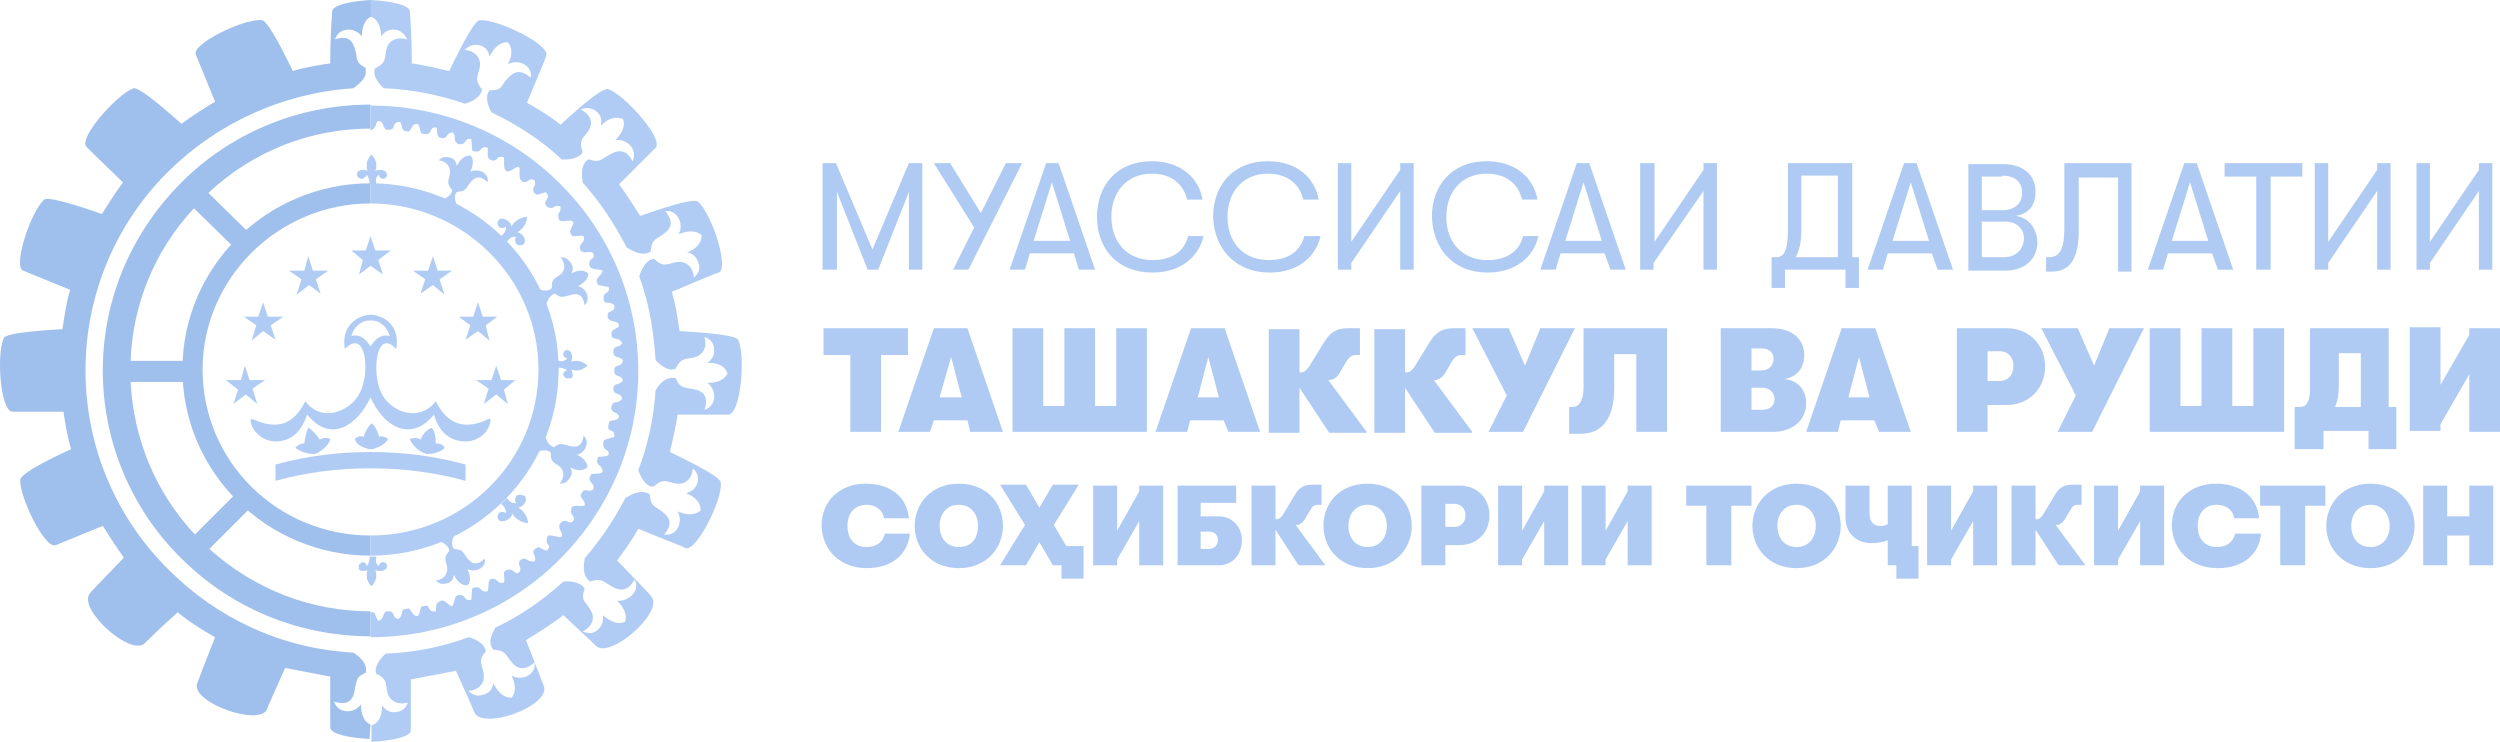 <?xml version="1.0" encoding="UTF-8"?> <svg xmlns="http://www.w3.org/2000/svg" width="1685" height="500" viewBox="0 0 1685 500" fill="none"> <path fill-rule="evenodd" clip-rule="evenodd" d="M249.743 488.357C245.215 486.417 243.275 481.242 243.275 474.774C238.747 481.242 227.752 481.242 225.164 472.833C236.807 476.714 238.747 468.952 239.394 463.131C240.688 457.309 240.688 456.016 246.509 453.428C248.449 445.666 238.101 439.845 238.101 439.845C189.59 437.257 146.254 416.559 113.914 384.217C78.987 349.935 57.642 302.07 57.642 249.677C57.642 197.283 78.987 149.418 113.914 115.136C146.254 83.441 189.59 62.743 238.101 59.508C238.747 58.862 245.215 54.981 246.509 49.806C246.509 48.512 246.509 47.219 246.509 45.925C241.335 42.691 240.688 42.044 240.041 36.222C238.747 30.401 236.807 22.639 225.811 26.52C228.398 18.111 239.394 18.111 243.922 24.58C243.922 18.111 245.862 12.937 250.39 10.996V11.643V0C237.454 0.647 223.871 3.234 223.871 7.762C223.871 9.056 222.577 21.992 222.577 42.691C214.169 43.984 205.76 45.278 197.352 47.865C187.003 26.52 179.888 14.23 176.654 13.583C164.365 12.29 128.791 29.754 132.025 36.869C132.672 38.163 137.199 49.806 144.961 68.564C137.199 73.092 129.438 78.266 122.323 83.441C104.859 67.917 93.216 58.862 89.983 59.508C78.987 63.389 52.468 93.144 58.289 98.965C58.936 99.612 67.991 108.668 82.868 122.898C77.693 130.013 73.166 137.128 68.638 144.243C46.647 136.481 31.77 132.6 29.83 134.541C20.774 142.303 8.485 179.819 15.6 182.406C16.894 183.053 28.536 187.581 47.293 195.343C44.706 203.752 43.413 212.807 42.119 221.863C18.834 223.157 3.958 225.097 2.664 227.684C-2.51 238.034 0.077 277.49 8.485 277.49C9.779 277.49 22.715 277.49 42.766 277.49C44.059 285.899 45.353 294.308 47.94 302.717C26.596 312.419 13.66 320.181 13.66 323.415C13.013 335.058 30.477 370.634 37.591 367.4C38.885 366.753 50.528 362.225 69.285 354.463C73.812 361.578 78.34 368.693 83.514 375.809C69.932 390.039 61.523 398.448 60.23 400.388C53.115 411.384 88.689 443.079 97.744 433.376C99.038 432.083 106.799 424.321 119.735 412.678C127.497 419.146 135.906 424.321 144.961 429.496C137.846 447.607 133.318 459.25 132.672 461.19C130.084 474.127 175.361 489.651 179.888 478.008C180.535 476.067 185.063 466.365 192.177 450.194L222.577 456.016C222.577 476.067 222.577 489.004 222.577 490.298C222.577 494.825 236.16 497.413 249.096 498.06L249.743 488.357Z" fill="#9FBFEC"></path> <path fill-rule="evenodd" clip-rule="evenodd" d="M249.743 70.506C199.94 70.506 154.663 90.558 122.323 122.899C89.983 155.241 69.285 199.872 69.285 249.678C69.285 298.837 89.336 344.115 122.323 376.457C154.663 408.798 199.94 428.85 249.743 428.85V412.032C210.288 412.032 172.127 397.802 141.08 369.988L174.714 336.353C172.127 334.413 170.187 332.472 168.246 329.885C166.953 328.591 166.306 327.298 165.012 326.651L131.378 360.286C104.213 331.179 89.983 294.956 88.043 257.44H132.672C132.672 254.853 132.672 252.912 132.672 250.325C132.672 247.737 132.672 245.797 132.672 243.21H88.043C89.336 206.34 103.566 169.471 130.732 140.364L163.718 172.705C165.012 171.411 166.306 170.118 166.953 168.824C168.893 166.884 171.48 164.943 173.421 162.356L140.434 130.014C170.833 101.554 209.642 86.677 249.743 86.677V70.506Z" fill="#9FBFEC"></path> <path fill-rule="evenodd" clip-rule="evenodd" d="M249.742 123.545V137.128C187.649 137.128 136.552 187.581 136.552 249.03C136.552 311.126 187.002 360.932 249.742 360.932V374.515C179.887 374.515 122.969 318.241 122.969 249.03C122.969 179.819 179.887 123.545 249.742 123.545Z" fill="#9FBFEC"></path> <path fill-rule="evenodd" clip-rule="evenodd" d="M249.744 123.545V137.128C311.837 137.128 362.935 187.581 362.935 249.03C362.935 311.126 312.484 360.932 249.744 360.932V374.515C319.599 374.515 376.518 318.241 376.518 249.03C376.518 179.819 319.599 123.545 249.744 123.545Z" fill="#B0CCF4"></path> <path fill-rule="evenodd" clip-rule="evenodd" d="M497.468 228.978C496.174 226.391 481.298 224.45 458.013 223.157C456.719 214.101 455.426 205.692 452.839 196.636C471.596 188.875 483.238 183.7 484.532 183.7C491.647 180.466 479.358 142.95 470.302 135.834C467.715 133.894 453.485 137.775 431.494 145.537C426.966 138.422 422.439 131.307 417.264 124.191C431.494 109.961 440.549 100.906 441.843 99.612C447.664 93.79 421.145 64.036 410.15 60.155C406.915 58.862 395.273 67.917 377.809 84.088C370.694 78.266 362.933 73.739 355.171 69.211C362.933 50.453 368.107 38.81 368.107 37.516C371.341 30.401 335.767 12.937 323.478 13.583C320.244 13.583 313.129 26.52 302.78 47.865C294.372 45.925 285.963 43.984 277.555 42.691C277.555 21.992 276.261 9.056 276.261 7.762C276.261 3.234 262.678 0.647 249.742 0V10.996C254.27 12.937 256.857 17.464 256.857 24.58C258.797 21.992 261.385 19.405 266.559 20.052C270.44 20.699 273.027 23.286 274.321 26.52C267.853 24.58 262.031 27.167 260.738 32.342C258.797 38.163 261.385 42.044 252.976 45.925C250.389 50.453 255.563 56.921 258.797 59.508C277.555 60.155 296.312 64.036 313.129 69.858C317.01 69.211 324.771 65.33 324.771 60.155C318.95 53.04 322.831 50.453 323.478 44.631C324.125 38.81 320.244 34.282 313.129 33.635C315.716 31.048 318.95 29.754 322.831 30.401C328.005 31.695 329.299 34.929 329.946 38.163C333.18 31.695 337.061 28.46 342.235 28.46C345.469 32.342 345.469 37.516 342.235 43.338C349.35 39.457 359.052 43.984 357.758 52.393C348.703 44.631 344.176 50.453 340.295 54.981C337.061 60.155 336.414 60.802 329.946 60.802C326.065 65.977 329.946 73.092 331.239 75.679C348.703 84.088 364.873 94.437 378.456 107.374C382.984 108.021 391.392 106.727 392.686 102.199C389.452 93.79 393.979 92.497 397.213 87.322C399.801 82.147 397.86 76.973 391.392 73.739C394.626 72.445 397.86 72.445 401.094 74.385C405.622 77.62 405.622 80.854 404.975 84.735C410.149 79.56 414.677 78.266 419.852 80.207C421.792 84.735 419.205 89.909 414.677 94.437C422.439 93.144 430.2 100.906 426.32 108.668C421.145 98.318 414.03 102.199 408.856 105.433C403.681 108.668 403.035 109.314 396.567 107.374C389.452 111.902 393.333 123.545 392.686 122.898L392.039 122.251C404.328 135.834 414.03 150.712 422.439 166.882C423.086 166.882 432.141 173.997 438.609 169.47C439.256 163.001 439.902 162.354 445.077 159.12C450.251 155.886 456.073 151.358 448.311 142.303C456.719 141.009 461.247 151.358 457.366 157.827C463.834 155.239 469.009 155.239 472.889 158.473C472.889 163.648 469.655 167.529 463.187 170.116C466.421 170.763 469.655 172.704 470.949 177.878C472.243 181.759 470.302 184.994 467.715 186.934C467.068 179.819 462.541 175.938 456.719 176.585C450.251 177.232 447.664 181.113 441.196 174.644C436.022 173.997 432.141 181.759 430.847 186.287C437.315 203.752 440.549 222.51 441.843 242.561C444.43 245.796 450.898 250.97 455.426 248.383C459.307 239.974 463.187 242.561 469.009 240.621C474.183 238.68 476.77 233.506 474.83 227.038C478.064 228.331 480.651 230.272 481.298 234.799C481.945 239.974 479.358 242.561 476.77 244.502C483.885 244.502 488.413 246.442 490.353 251.617C488.413 256.145 483.238 258.085 476.77 258.085C483.238 262.613 483.238 273.609 474.83 276.197C478.711 264.554 470.949 262.613 465.128 261.966C459.307 260.673 458.013 260.673 455.426 254.851C447.017 252.911 441.843 263.26 441.843 263.26C440.549 282.018 436.668 300.129 430.2 316.947C431.494 320.828 435.375 328.59 440.549 327.943C447.664 321.475 450.251 325.356 456.073 326.003C461.894 326.649 466.421 322.768 467.068 315.653C469.655 318.241 470.949 320.828 470.302 324.709C469.009 329.884 465.775 331.177 462.541 332.471C469.009 335.058 472.243 338.939 472.243 344.114C468.362 347.348 463.187 347.348 456.719 344.761C460.6 351.229 456.719 361.578 447.664 360.285C455.426 351.229 448.958 346.701 444.43 343.467C439.256 340.233 438.609 339.586 437.962 333.118C430.847 328.59 421.792 335.705 421.792 335.705L422.439 333.765C414.677 349.288 404.975 363.519 393.979 376.455C394.626 376.455 390.745 387.451 397.86 391.979C404.328 390.039 404.975 390.686 410.15 393.92C415.324 397.154 421.792 401.035 427.613 390.686C432.141 397.801 423.732 405.563 415.971 404.916C420.498 409.444 423.086 414.618 421.145 419.146C416.618 421.087 411.443 419.146 406.269 414.618C406.916 417.853 406.269 421.734 402.388 424.968C399.154 427.555 395.92 426.908 392.686 425.614C399.154 422.38 401.094 416.559 398.507 412.031C395.92 406.21 390.745 405.563 393.979 397.154C392.686 392.626 384.277 391.332 379.75 391.979C366.167 404.269 350.644 415.265 333.827 423.027C332.533 425.615 328.005 432.73 332.533 437.904C339.001 438.551 339.648 439.198 342.882 443.726C346.116 448.254 351.29 454.722 360.346 446.313C361.639 454.722 351.937 459.25 344.822 455.369C347.41 461.19 348.056 466.365 344.822 470.246C339.648 470.246 335.767 467.012 332.533 460.543C331.886 463.777 330.593 467.012 325.418 468.305C321.537 469.599 318.303 468.305 315.716 465.718C322.831 465.071 326.712 460.543 326.065 454.722C325.418 448.254 321.537 445.666 327.359 439.198C327.359 434.023 319.597 430.142 315.716 429.496C298.252 435.964 279.495 439.845 260.091 440.492C256.857 443.079 251.683 449.547 253.623 454.075C262.031 457.956 259.444 461.837 261.385 467.658C263.325 472.833 268.499 475.42 274.968 473.48C273.674 476.714 271.734 479.301 267.206 479.948C262.031 480.595 259.444 478.008 257.504 475.42C257.504 482.536 255.563 487.063 250.389 489.004V500C263.325 499.353 276.908 496.766 276.908 492.238C276.908 490.944 276.908 478.008 276.908 457.956L307.308 452.135C314.423 467.659 318.95 478.008 319.597 479.948C324.771 492.238 369.401 476.714 366.814 463.131C366.167 461.19 361.639 449.547 354.524 431.436C362.933 426.261 371.341 421.087 379.75 414.618C392.686 426.908 400.447 434.023 401.741 435.317C410.796 444.373 447.017 413.325 439.256 402.329C437.962 400.388 429.554 391.979 415.971 377.749C421.145 370.634 426.32 363.519 430.2 356.404C448.958 364.166 461.247 368.693 461.894 369.34C469.009 372.574 487.119 336.999 485.826 325.356C485.826 322.122 472.889 315.006 451.545 304.657C453.485 296.248 455.426 287.84 456.719 279.431C477.417 279.431 489.706 279.431 491 279.431C499.408 278.784 502.642 239.327 497.468 228.978Z" fill="#B0CCF4"></path> <path fill-rule="evenodd" clip-rule="evenodd" d="M251.036 87.323C252.329 86.676 252.976 85.383 253.623 83.442C254.27 81.502 253.623 82.795 254.917 81.502C259.444 82.148 256.857 84.089 260.091 87.323C268.499 88.617 262.678 82.148 269.793 82.148C271.734 86.029 269.793 88.617 275.614 88.617C278.202 86.029 277.555 83.442 281.436 83.442C283.376 85.383 282.729 87.323 284.023 89.91C293.078 92.498 287.904 84.736 294.372 86.029C295.018 90.557 293.725 93.145 299.546 93.145C302.133 91.204 301.486 89.264 305.367 89.264C307.955 93.145 304.72 93.791 308.601 97.026C315.069 98.319 312.482 92.498 317.657 93.791L318.303 101.553C325.418 104.141 322.831 97.672 328.652 99.613C329.299 102.847 327.359 106.728 331.239 108.022C335.767 109.315 334.473 104.141 339.648 106.081C340.295 108.669 337.707 119.665 346.116 113.843C353.878 108.669 347.41 119.665 351.937 122.252C355.818 124.192 356.465 119.018 360.346 121.605C361.639 125.486 358.405 126.133 359.699 129.367C361.639 132.601 363.58 130.661 366.167 130.014C369.401 129.367 367.46 129.367 368.754 130.661C371.341 133.895 364.226 136.482 369.401 139.716C373.282 141.657 372.635 137.776 377.809 139.07C378.456 144.244 374.575 142.304 377.163 148.772C379.75 149.419 381.043 148.772 383.631 148.772H384.924C389.452 150.066 382.337 154.593 384.924 157.828C386.218 159.768 385.571 159.121 388.805 159.121C390.745 159.121 390.745 158.474 393.333 159.121C394.626 164.296 391.392 162.355 390.745 166.883C391.392 172.705 397.86 168.177 399.801 170.764C401.741 175.292 396.567 173.352 397.213 178.526C397.86 184.348 411.443 178.526 403.681 186.288C401.741 188.876 401.741 188.875 403.035 192.11L410.15 193.403C412.09 198.578 404.328 195.991 407.562 203.753C410.15 204.399 412.09 203.753 414.03 205.693C414.677 211.515 409.503 208.28 409.503 212.808C409.503 217.336 415.324 216.042 416.618 217.983C419.205 221.864 412.09 220.57 412.09 225.098C412.09 230.273 417.911 226.392 419.205 231.566C417.264 234.8 413.384 232.213 413.384 237.388C413.384 241.269 417.264 239.975 419.852 242.562C419.205 248.384 414.03 244.503 414.03 249.678C414.03 254.852 418.558 252.265 419.852 256.146C418.558 260.027 413.384 257.44 413.384 261.967C413.384 267.142 419.205 263.908 419.205 269.082C416.618 272.317 412.737 269.729 412.09 274.257C411.443 278.785 415.971 276.844 417.264 280.725C415.971 283.96 414.03 282.666 410.796 283.96C407.562 293.662 414.677 287.194 414.03 294.309C412.09 295.603 410.15 294.956 406.915 296.896C404.975 304.658 411.443 302.071 410.15 306.599C408.856 307.892 404.328 307.892 403.035 307.892C401.094 314.361 404.328 312.42 405.622 315.654C408.209 320.182 401.741 318.888 398.507 319.535C394.626 326.004 401.741 324.71 399.801 329.885C397.213 331.825 396.567 329.885 393.333 330.531C388.158 336.353 395.273 335.706 393.979 340.881C390.745 341.527 388.805 340.234 385.571 341.528C382.984 347.996 388.805 347.349 386.218 351.23C383.631 353.817 381.69 349.289 378.456 351.877C377.163 353.17 376.516 353.817 377.163 356.405C377.163 357.051 378.456 358.345 378.456 358.992C380.397 364.813 373.929 360.286 369.401 360.932C366.167 367.401 371.988 366.754 369.401 369.988C368.754 370.635 369.401 371.929 365.52 369.988C363.58 369.341 363.58 368.048 361.639 369.341C356.465 372.575 362.286 373.869 360.346 378.397H359.699H359.052H358.405C355.818 378.397 353.878 375.163 351.29 377.103C347.41 379.691 352.584 382.925 349.997 385.512C346.763 388.746 346.763 382.278 341.588 384.218C337.708 385.512 340.942 389.393 339.648 392.627C335.12 393.921 335.767 390.04 331.886 390.04C328.005 390.687 329.946 395.214 328.652 398.449C322.831 399.742 325.418 393.921 318.303 396.508L317.657 404.27C312.482 405.564 314.423 401.036 309.895 401.036C306.661 401.036 306.661 403.623 306.014 405.564C306.014 406.211 306.661 404.27 305.367 407.504C304.074 411.385 300.84 403.623 296.959 404.917C293.078 406.857 294.372 408.151 293.725 412.032C289.197 412.679 289.844 410.092 287.904 408.151L284.023 408.798C282.729 411.385 283.376 413.326 281.436 415.266C278.202 415.266 278.202 412.679 275.614 410.092L271.734 410.738C270.44 413.326 271.087 415.266 268.499 417.207C263.972 416.56 266.559 412.032 262.031 412.032H260.738C257.504 412.679 259.444 417.207 254.917 418.5L254.27 417.854C254.27 417.854 254.27 417.854 254.27 417.207C252.976 415.266 252.976 413.326 251.683 412.679C251.036 412.679 250.389 412.679 249.742 412.679V429.496C299.546 429.496 344.822 409.445 377.163 377.103C409.503 344.762 430.2 300.13 430.2 250.324C430.2 201.165 410.15 155.887 377.163 123.546C344.822 91.204 299.546 71.152 249.742 71.152V87.97C250.389 87.323 250.389 87.323 251.036 87.323Z" fill="#B0CCF4"></path> <path fill-rule="evenodd" clip-rule="evenodd" d="M247.803 115.135C247.156 113.841 247.156 112.547 247.156 111.254C247.156 108.666 248.45 106.079 250.39 104.139C252.331 106.079 253.624 108.666 253.624 111.254C253.624 112.547 253.624 113.841 252.977 115.135C255.565 113.841 260.093 114.488 260.739 117.075C261.386 118.369 260.093 120.309 258.799 120.309C257.505 120.956 255.565 119.663 255.565 118.369V117.722C253.624 119.016 252.977 120.956 253.624 123.544V124.19H249.096C249.096 124.19 249.096 124.837 249.096 123.544C249.096 122.25 248.45 119.016 247.156 117.722V118.369C245.215 120.309 243.922 120.956 242.628 120.309C241.334 119.663 240.041 118.369 240.688 117.075C240.688 114.488 245.216 113.841 247.803 115.135Z" fill="#B0CCF4"></path> <path fill-rule="evenodd" clip-rule="evenodd" d="M247.803 384.217C247.156 385.511 247.156 386.805 247.156 388.098C247.156 390.686 248.45 393.273 250.39 395.213C252.331 393.273 253.625 390.686 253.625 388.098C253.625 386.805 253.625 385.511 252.978 384.217C255.565 385.511 260.093 384.864 260.74 382.277C261.386 380.983 260.093 379.043 258.799 379.043C257.505 378.396 255.565 379.69 255.565 380.983V381.63C253.624 380.336 252.978 378.396 253.625 375.809V375.162H249.097C249.097 375.162 249.097 374.515 249.097 375.809C249.097 377.102 248.45 380.336 247.156 381.63V380.983C246.509 379.69 245.216 378.396 243.922 379.043C242.628 379.69 241.335 380.983 241.982 382.277C240.688 384.864 245.216 385.511 247.803 384.217Z" fill="#B0CCF4"></path> <path fill-rule="evenodd" clip-rule="evenodd" d="M384.926 249.029C386.22 249.675 387.514 249.675 388.807 249.675C391.395 249.675 393.982 248.382 395.922 246.441C393.982 244.501 391.395 243.207 388.807 243.207C387.514 243.207 386.22 243.207 384.926 243.854C386.22 241.267 385.573 236.739 382.986 236.092C381.692 235.445 379.752 236.739 379.752 238.032C379.105 239.326 380.398 241.267 381.692 241.267C382.339 241.267 382.339 241.267 382.339 241.267C381.045 243.207 379.105 243.854 376.518 243.207H375.871V247.735C375.871 247.735 375.224 247.735 376.518 247.735C377.811 247.735 381.045 248.382 382.339 249.675H381.692C380.398 250.322 379.105 251.616 379.752 252.91C380.399 254.203 381.692 255.497 382.986 254.85C386.22 256.144 386.867 252.263 384.926 249.029Z" fill="#B0CCF4"></path> <path fill-rule="evenodd" clip-rule="evenodd" d="M344.823 152.652C345.47 151.358 346.117 150.065 347.411 149.418C349.351 147.477 352.585 146.184 355.173 146.184C355.173 148.771 353.879 152.005 351.938 153.946C350.645 155.239 349.998 155.886 348.704 156.533C351.938 157.18 355.173 161.061 353.232 164.295C351.938 165.589 349.998 165.589 348.704 164.942C347.411 164.295 346.764 161.708 347.411 160.414L348.058 159.767C345.47 159.12 343.53 160.414 342.236 162.354L341.589 163.001L337.708 159.12C338.355 159.12 337.708 159.12 338.355 158.473C339.649 157.827 341.589 154.592 340.942 152.652L340.296 153.299C339.002 153.946 336.415 153.946 335.768 152.005C335.121 150.711 335.121 148.771 337.061 147.477C340.296 146.83 344.177 149.418 344.823 152.652Z" fill="#B0CCF4"></path> <path fill-rule="evenodd" clip-rule="evenodd" d="M345.47 346.054C346.117 347.347 346.764 348.641 348.058 349.288C349.998 351.228 353.232 352.522 355.819 352.522C355.819 349.935 354.526 346.701 352.585 344.76C351.292 343.466 350.645 342.82 349.351 342.173C352.585 341.526 355.819 337.645 353.879 334.411C352.585 333.764 350.645 333.117 348.704 333.764C347.411 334.411 346.764 336.998 347.411 338.292L348.058 338.939C345.47 339.585 343.53 338.292 342.236 336.351L341.589 335.705L337.708 339.586C338.355 339.586 337.708 339.585 338.355 340.232C339.649 340.879 341.589 344.113 340.942 346.054L340.296 345.407C339.002 344.76 336.415 344.76 335.768 346.701C335.121 347.994 335.121 349.935 337.061 351.228C340.942 351.875 344.823 349.288 345.47 346.054Z" fill="#B0CCF4"></path> <path fill-rule="evenodd" clip-rule="evenodd" d="M248.451 302.716H249.097H249.744H250.391H251.038C255.566 301.423 259.447 299.482 261.387 296.248C261.387 295.601 261.387 295.601 261.387 295.601C259.447 294.308 257.506 293.661 255.566 294.308C254.272 289.78 252.332 286.546 250.391 285.252C248.451 287.192 246.51 289.78 245.216 294.308C242.629 293.661 240.689 294.308 239.395 295.601C239.395 295.601 238.748 296.248 239.395 296.248C240.042 299.482 243.923 301.423 248.451 302.716Z" fill="#B0CCF4"></path> <path fill-rule="evenodd" clip-rule="evenodd" d="M211.583 305.951H212.23C212.23 305.951 212.876 305.951 213.523 305.304H214.17C218.051 302.717 221.285 300.129 222.579 296.248C222.579 295.601 222.579 295.601 221.932 295.601C219.992 294.955 218.051 294.955 215.464 296.248C212.876 292.367 210.289 289.78 208.349 288.486H207.702C206.408 291.074 205.761 294.308 205.114 298.836C202.527 298.836 200.587 300.129 199.293 301.423V302.07C203.174 304.657 207.055 305.951 211.583 305.951Z" fill="#B0CCF4"></path> <path fill-rule="evenodd" clip-rule="evenodd" d="M249.743 304.658C228.398 304.658 207.054 307.246 185.709 313.067C185.709 316.948 185.709 320.182 185.709 324.063C207.054 318.242 227.751 315.654 249.743 315.654C271.087 315.654 292.432 318.242 313.776 324.063C313.776 320.182 313.776 316.948 313.776 313.067C292.432 307.246 271.087 304.658 249.743 304.658Z" fill="#B0CCF4"></path> <path fill-rule="evenodd" clip-rule="evenodd" d="M285.317 305.304H285.964C286.611 305.304 286.611 305.304 287.258 305.951H287.905C292.432 305.951 296.96 304.657 299.548 302.07C299.548 302.07 299.548 302.07 299.548 301.423C298.254 299.482 296.313 298.836 293.726 298.836C293.726 294.308 293.079 291.074 291.139 288.486C291.139 288.486 291.139 288.486 290.492 288.486C287.905 289.78 285.317 291.72 283.377 296.248C281.436 294.955 279.496 294.955 276.909 295.601L276.262 296.248C278.202 300.129 280.79 302.717 285.317 305.304Z" fill="#B0CCF4"></path> <path fill-rule="evenodd" clip-rule="evenodd" d="M328.653 282.665C313.777 289.78 301.487 286.546 293.726 270.375C282.73 285.252 262.679 277.49 256.858 264.553C250.39 250.97 253.624 221.216 266.56 234.799C267.207 235.446 267.207 234.799 267.207 234.152C269.147 220.569 260.739 213.454 251.037 212.16C250.39 212.16 249.743 212.16 249.743 212.16C249.096 212.16 248.449 212.16 248.449 212.16C238.747 213.454 230.339 221.216 232.279 234.152C232.279 234.152 232.279 235.446 232.926 234.799C246.509 221.216 249.743 250.97 242.628 264.553C236.16 277.49 216.756 285.252 205.76 270.375C197.999 286.546 186.356 289.78 170.833 282.665C168.893 282.018 168.893 283.312 168.893 283.958C170.186 291.073 176.654 296.895 185.063 297.542C195.412 297.542 202.526 292.367 207.054 279.431C222.577 298.835 240.688 287.192 249.743 267.788C258.151 287.192 276.909 298.835 292.432 279.431C296.313 292.367 304.075 297.542 314.423 297.542C323.479 296.895 329.3 291.073 330.594 283.958C330.594 283.312 330.594 281.371 328.653 282.665ZM249.743 233.506C246.509 228.331 242.628 225.097 236.807 226.39C238.747 219.922 243.275 216.688 247.803 216.041C247.803 216.041 248.449 216.041 249.743 216.041C251.037 216.041 251.683 216.041 251.683 216.041C256.211 216.688 260.739 219.922 262.679 226.39C256.858 225.097 252.977 228.331 249.743 233.506Z" fill="#B0CCF4"></path> <path fill-rule="evenodd" clip-rule="evenodd" d="M177.303 203.752L180.537 213.454H190.886L182.478 219.276L185.712 228.978L177.303 223.157L169.542 229.625L172.776 219.276L164.367 213.454H174.069L177.303 203.752Z" fill="#B0CCF4"></path> <path fill-rule="evenodd" clip-rule="evenodd" d="M165.012 246.443L168.246 256.146H178.595L170.187 261.967L173.421 272.317L165.659 265.848L157.251 272.317L160.485 262.614L152.076 256.146H162.425L165.012 246.443Z" fill="#B0CCF4"></path> <path fill-rule="evenodd" clip-rule="evenodd" d="M207.702 172.705L210.936 182.408H221.285L212.876 188.229L216.11 197.931L208.348 192.11L199.94 198.578L203.174 188.229L194.766 182.408H205.114L207.702 172.705Z" fill="#B0CCF4"></path> <path fill-rule="evenodd" clip-rule="evenodd" d="M322.184 203.752L318.95 213.454H309.248L317.01 219.276L313.776 228.978L322.184 223.157L329.946 229.625L327.359 219.276L335.12 213.454H325.418L322.184 203.752Z" fill="#B0CCF4"></path> <path fill-rule="evenodd" clip-rule="evenodd" d="M334.475 246.443L331.241 256.146H320.893L329.301 261.967L326.067 272.317L334.475 265.848L342.237 272.317L339.65 262.614L347.412 256.146H337.709L334.475 246.443Z" fill="#B0CCF4"></path> <path fill-rule="evenodd" clip-rule="evenodd" d="M291.786 172.705L288.552 182.408H278.203L286.612 188.229L283.378 197.931L291.786 192.11L299.548 198.578L296.314 188.229L304.722 182.408H295.02L291.786 172.705Z" fill="#B0CCF4"></path> <path fill-rule="evenodd" clip-rule="evenodd" d="M263.326 168.822H252.977L249.743 159.119L246.509 168.822H236.807L244.568 175.29L241.981 184.992L249.743 179.171L258.151 184.992L254.917 175.29L263.326 168.822Z" fill="#B0CCF4"></path> <path fill-rule="evenodd" clip-rule="evenodd" d="M309.249 141.008C309.896 141.008 304.074 133.893 307.955 129.365C312.483 128.718 313.13 128.718 315.717 124.837C318.304 120.956 322.185 116.428 328.653 122.896C329.947 116.428 322.185 113.194 317.011 115.781C318.951 111.253 319.598 107.372 317.011 104.785C313.13 104.785 309.896 107.372 307.955 111.9C307.308 109.313 306.662 106.726 302.781 106.079C299.547 105.432 297.606 106.079 295.666 108.019C300.84 108.666 303.428 111.9 303.428 116.428C302.781 120.956 300.194 122.896 304.721 128.071C304.721 131.952 298.9 134.539 296.313 135.186L309.249 141.008Z" fill="#B0CCF4"></path> <path fill-rule="evenodd" clip-rule="evenodd" d="M307.309 358.344C307.956 358.344 302.135 365.459 306.016 369.987C310.543 370.634 311.19 370.634 313.777 374.515C316.365 378.395 320.246 382.923 326.714 376.455C328.007 382.923 320.246 386.157 315.071 383.57C317.011 388.098 317.658 391.979 315.071 394.566C311.19 394.566 307.956 391.979 306.016 387.451C305.369 390.038 304.722 392.626 300.841 393.273C297.607 393.919 295.667 393.273 293.727 391.332C298.901 390.685 301.488 387.451 301.488 382.923C300.841 378.395 298.254 376.455 302.782 371.28C302.782 367.399 296.961 364.812 294.373 364.165L307.309 358.344Z" fill="#B0CCF4"></path> <path fill-rule="evenodd" clip-rule="evenodd" d="M367.461 208.278C367.461 208.925 368.107 199.87 373.929 197.929C377.809 200.516 378.456 200.516 382.984 199.223C387.511 197.929 392.686 196.636 393.98 205.691C398.507 201.81 395.273 194.048 389.452 192.755C393.98 190.814 396.567 187.58 396.567 184.346C393.333 181.758 390.099 181.758 384.924 184.346C386.218 182.405 386.865 179.818 384.277 176.584C382.337 173.996 380.397 173.35 377.809 173.35C381.043 177.231 381.043 181.758 378.456 184.346C375.222 187.58 371.341 186.933 371.988 194.048C369.401 197.282 363.58 195.342 360.346 194.048L367.461 208.278Z" fill="#B0CCF4"></path> <path fill-rule="evenodd" clip-rule="evenodd" d="M366.814 291.072C366.814 290.425 367.461 299.481 373.282 301.421C377.163 298.834 377.81 298.834 382.337 300.128C386.865 301.421 392.039 302.715 393.333 293.659C397.861 297.54 394.627 305.302 388.805 306.596C393.333 308.536 395.92 311.771 395.92 315.005C392.686 317.592 389.452 317.592 384.278 315.005C385.571 316.945 386.218 319.533 383.631 322.767C381.691 325.354 379.75 326.001 377.163 326.001C380.397 322.12 380.397 317.592 377.81 315.005C374.576 311.771 370.695 312.417 371.342 305.302C368.754 302.068 362.933 304.009 359.699 305.302L366.814 291.072Z" fill="#B0CCF4"></path> <path fill-rule="evenodd" clip-rule="evenodd" d="M584.138 382.925C600.955 382.925 611.951 373.869 613.244 359.639H596.427C595.134 365.461 590.606 368.695 584.138 368.695C575.73 368.695 571.202 362.873 571.202 354.464C571.202 345.409 576.376 340.234 584.138 340.234C590.606 340.234 595.134 344.115 595.781 349.29H612.597C611.304 335.06 600.308 326.004 583.491 326.004C566.028 326.004 553.738 337.647 553.738 354.464C554.385 371.282 566.674 382.925 584.138 382.925ZM646.231 382.925C664.989 382.925 675.984 369.342 675.984 354.464C675.984 338.941 664.989 326.004 646.231 326.004C627.474 326.004 616.478 339.587 616.478 354.464C616.478 369.342 627.474 382.925 646.231 382.925ZM646.231 368.695C637.823 368.695 633.295 362.226 633.295 354.464C633.295 346.702 637.823 340.234 646.231 340.234C654.64 340.234 659.167 346.702 659.167 354.464C659.167 362.226 655.286 368.695 646.231 368.695ZM718.673 368.048H730.316V390.04H715.439V380.984H709.618L700.563 365.461L691.508 380.984H674.044L690.861 353.818L674.044 326.651H691.508L700.563 342.175L709.618 326.651H727.082L710.265 353.818L718.673 368.048ZM767.83 351.23V380.984H784V327.298H767.83V331.179L752.954 357.699V327.298H736.784V380.984H752.954V377.104L767.83 351.23ZM793.056 380.984H821.515C830.57 380.984 837.038 373.869 837.038 364.167C837.038 355.111 830.57 347.996 821.515 347.996H809.226V338.941H833.158V327.298H793.703V380.984H793.056ZM809.226 369.988V358.345H815.047C818.928 358.345 820.868 360.933 820.868 364.167C820.868 367.401 818.281 369.988 815.047 369.988H809.226ZM893.31 380.984L873.259 353.818H873.906C875.847 353.818 877.787 352.524 879.081 350.583L882.961 344.115C884.255 341.528 885.549 340.234 888.136 340.234H890.723V326.651H884.902C879.727 326.651 875.847 327.944 872.613 333.766L864.851 346.702C863.557 348.643 862.264 349.937 860.97 349.937H859.677V327.298H843.506V380.984H859.677V357.052L875.2 380.984H893.31ZM921.77 382.925C903.012 382.925 892.017 369.342 892.017 354.464C892.017 338.941 903.012 326.004 921.77 326.004C940.527 326.004 951.523 339.587 951.523 354.464C951.523 369.342 940.527 382.925 921.77 382.925ZM921.77 368.695C930.178 368.695 934.706 362.226 934.706 354.464C934.706 346.702 930.178 340.234 921.77 340.234C913.361 340.234 908.834 346.702 908.834 354.464C908.834 362.226 913.361 368.695 921.77 368.695ZM983.863 327.298H957.991V380.984H974.161V367.401H983.863C995.505 367.401 1003.91 358.992 1003.91 347.349C1003.91 335.706 995.505 327.298 983.863 327.298ZM980.629 355.111H974.161V339.587H980.629C984.51 339.587 987.744 342.821 987.744 347.349C987.744 351.877 984.51 355.111 980.629 355.111ZM1040.78 351.23V380.984H1056.95V327.298H1040.78V331.179L1025.91 357.699V327.298H1009.73V380.984H1025.91V377.104L1040.78 351.23ZM1097.05 351.23V380.984H1113.22V327.298H1097.05V331.179L1082.18 357.699V327.298H1066.01V380.984H1082.18V377.104L1097.05 351.23ZM1150.74 380.984H1166.91V340.881H1180.49V327.298H1136.51V340.881H1150.09V380.984H1150.74ZM1210.89 382.925C1229.65 382.925 1240.64 369.342 1240.64 354.464C1240.64 338.941 1229.65 326.004 1210.89 326.004C1192.13 326.004 1181.14 339.587 1181.14 354.464C1181.14 369.342 1192.13 382.925 1210.89 382.925ZM1210.89 368.695C1202.48 368.695 1197.95 362.226 1197.95 354.464C1197.95 346.702 1202.48 340.234 1210.89 340.234C1219.3 340.234 1223.83 346.702 1223.83 354.464C1223.83 362.226 1219.3 368.695 1210.89 368.695ZM1288.51 368.048V327.298H1272.34V353.171C1270.4 354.464 1269.1 354.464 1267.16 354.464C1263.28 354.464 1260.05 352.524 1260.05 345.409V327.298H1243.88V349.29C1243.88 358.992 1250.99 366.107 1261.34 366.107C1265.22 366.107 1269.1 365.461 1272.34 364.167V380.984H1278.16V390.04H1293.04V368.048H1288.51ZM1329.9 351.23V380.984H1346.07V327.298H1329.9V331.179L1315.03 357.699V327.298H1298.86V380.984H1315.03V377.104L1329.9 351.23ZM1405.58 380.984L1385.53 353.818H1386.17C1388.12 353.818 1390.06 352.524 1391.35 350.583L1395.23 344.115C1396.52 341.528 1397.82 340.234 1400.4 340.234H1402.99V326.651H1397.17C1392 326.651 1388.12 327.944 1384.88 333.766L1377.12 346.702C1375.83 348.643 1374.53 349.937 1373.24 349.937H1371.95V327.298H1355.78V380.984H1371.95V357.052L1387.47 380.984H1405.58ZM1442.45 351.23V380.984H1458.62V327.298H1442.45V331.179L1427.57 357.699V327.298H1411.4V380.984H1427.57V377.104L1442.45 351.23ZM1494.84 382.925C1511.65 382.925 1522.65 373.869 1523.94 359.639H1506.48C1505.19 365.461 1500.66 368.695 1494.19 368.695C1485.78 368.695 1481.26 362.873 1481.26 354.464C1481.26 345.409 1486.43 340.234 1494.19 340.234C1500.66 340.234 1505.19 344.115 1505.83 349.29H1522.65C1521.36 335.06 1510.36 326.004 1493.54 326.004C1476.08 326.004 1463.79 337.647 1463.79 354.464C1464.44 371.282 1476.73 382.925 1494.84 382.925ZM1537.53 380.984H1553.7V340.881H1567.28V327.298H1523.3V340.881H1536.88V380.984H1537.53ZM1597.68 382.925C1616.44 382.925 1627.43 369.342 1627.43 354.464C1627.43 338.941 1616.44 326.004 1597.68 326.004C1578.92 326.004 1567.93 339.587 1567.93 354.464C1567.93 369.342 1578.92 382.925 1597.68 382.925ZM1597.68 368.695C1589.27 368.695 1584.74 362.226 1584.74 354.464C1584.74 346.702 1589.27 340.234 1597.68 340.234C1606.09 340.234 1610.62 346.702 1610.62 354.464C1610.62 362.226 1606.09 368.695 1597.68 368.695ZM1633.25 380.984H1649.42V360.933H1664.3V380.984H1680.47V327.298H1664.3V347.996H1649.42V327.298H1633.25V380.984Z" fill="#AFCBF3"></path> <path fill-rule="evenodd" clip-rule="evenodd" d="M555.032 181.76H564.087V129.367L584.785 181.76H591.899L612.597 129.367V181.76H621.652V109.962H612.597L588.019 168.176L563.44 109.962H554.385V181.76H555.032ZM677.924 109.962L661.107 143.597L640.41 109.962H629.414L656.58 153.299L642.35 181.76H652.699L688.92 109.962H677.924ZM727.081 181.76L723.847 170.764H694.094L690.86 181.76H680.511L705.09 109.962H713.498L738.077 181.76H727.081ZM696.682 162.355H721.26L708.971 122.898L696.682 162.355ZM776.885 183.7C795.643 183.7 807.932 173.351 811.166 159.121H800.817C798.23 169.47 789.821 175.292 776.885 175.292C759.422 175.292 749.073 163.002 749.073 146.184C749.073 129.367 759.422 117.077 776.238 117.077C789.821 117.077 797.583 124.192 800.17 134.541H810.519C807.932 119.664 795.643 108.668 776.238 108.668C752.953 108.668 739.371 124.839 739.371 146.184C739.371 167.53 752.953 183.7 776.885 183.7ZM855.795 183.7C874.553 183.7 886.842 173.351 890.076 159.121H879.08C876.493 169.47 868.085 175.292 855.149 175.292C837.685 175.292 827.336 163.002 827.336 146.184C827.336 129.367 837.685 117.077 854.502 117.077C868.085 117.077 875.846 124.192 878.433 134.541H888.782C886.195 119.664 873.906 108.668 854.502 108.668C831.217 108.668 817.634 124.839 817.634 146.184C818.281 167.53 832.51 183.7 855.795 183.7ZM943.761 128.72V181.76H952.816V109.962H943.761V114.489L910.774 163.002V109.962H901.718V181.76H910.774V177.232L943.761 128.72ZM1002.62 183.7C1021.38 183.7 1033.67 173.351 1036.9 159.121H1026.55C1023.96 169.47 1015.56 175.292 1002.62 175.292C985.156 175.292 974.807 163.002 974.807 146.184C974.807 129.367 985.156 117.077 1001.97 117.077C1015.56 117.077 1023.32 124.192 1025.9 134.541H1036.25C1033.67 119.664 1021.38 108.668 1001.97 108.668C978.688 108.668 965.105 124.839 965.105 146.184C965.752 167.53 979.335 183.7 1002.62 183.7ZM1085.41 181.76H1095.76L1071.18 109.962H1062.77L1038.19 181.76H1048.54L1051.78 170.764H1081.53L1085.41 181.76ZM1055.01 162.355L1067.3 122.898L1079.59 162.355H1055.01ZM1148.15 128.72V181.76H1157.21V109.962H1148.15V114.489L1115.16 163.002V109.962H1105.46V181.76H1114.52V177.232L1148.15 128.72ZM1248.41 173.351V109.962H1205.07V154.593C1205.07 168.823 1202.48 173.351 1197.31 173.351H1194.07V194.05H1203.13V181.76H1243.88V194.05H1252.93V173.351H1248.41ZM1210.24 173.351C1212.83 168.823 1214.12 163.002 1214.12 154.593V118.37H1238.7V173.351H1210.24ZM1305.97 181.76H1316.32L1291.74 109.962H1283.33L1258.75 181.76H1269.1L1272.34 170.764H1302.09L1305.97 181.76ZM1275.57 162.355L1287.86 122.898L1300.15 162.355H1275.57ZM1358.36 145.537C1366.77 144.244 1371.94 139.069 1371.94 129.367C1371.94 117.724 1363.54 110.608 1349.95 110.608H1326.67V182.407H1351.25C1364.83 182.407 1373.24 174.645 1373.24 163.002C1372.59 152.652 1366.12 146.184 1358.36 145.537ZM1349.31 118.37C1357.71 118.37 1362.89 122.251 1362.89 130.013C1362.89 137.129 1357.72 141.656 1349.95 141.656H1335.72V119.017H1349.31V118.37ZM1350.6 173.351H1335.72V149.418H1351.89C1359.01 149.418 1364.18 153.946 1364.18 161.061C1363.54 168.823 1358.36 173.351 1350.6 173.351ZM1379.06 173.998V183.053H1382.94C1393.94 183.053 1401.05 175.938 1401.05 155.887V119.664H1427.57V183.053H1436.63V109.962H1391.35V154.593C1391.35 168.823 1387.47 173.351 1381 173.351H1379.06V173.998ZM1494.84 181.76H1505.19L1480.61 109.962H1472.2L1447.62 181.76H1457.97L1461.2 170.764H1490.96L1494.84 181.76ZM1463.79 162.355L1476.08 122.898L1488.37 162.355H1463.79ZM1520.71 181.76V119.017H1499.37V109.962H1551.76V119.017H1530.41V181.76H1520.71ZM1602.21 128.72V181.76H1611.26V109.962H1602.21V114.489L1569.22 163.002V109.962H1560.16V181.76H1569.22V177.232L1602.21 128.72ZM1670.77 128.72V181.76H1679.82V109.962H1670.77V114.489L1637.78 163.002V109.962H1628.73V181.76H1637.78V177.232L1670.77 128.72Z" fill="#AFCBF3"></path> <path fill-rule="evenodd" clip-rule="evenodd" d="M573.144 291.075H593.841V239.328H611.952V221.217H555.033V239.328H573.144V291.075ZM653.994 291.075L652.054 283.313H629.416L626.828 291.075H605.484L629.416 221.217H652.054L675.985 291.075H653.994ZM633.296 267.789H648.173L641.058 240.622L633.296 267.789ZM682.454 291.075H773.006V221.217H752.308V273.61H738.079V221.217H717.381V273.61H703.151V221.217H682.454V291.075ZM827.984 291.075H849.329L825.397 221.217H802.759L778.827 291.075H800.172L802.112 283.313H824.75L827.984 291.075ZM807.287 267.789L814.401 240.622L821.516 267.789H807.287ZM921.124 291.075L895.252 256.146H895.899C898.486 256.146 901.073 254.206 902.367 252.265L906.894 244.503C908.835 241.269 910.775 239.328 913.362 239.328H916.596V221.217H908.835C901.72 221.217 897.192 223.158 892.665 230.273L882.316 247.09C880.375 249.678 879.082 250.971 877.141 250.971H875.848V221.864H855.15V291.722H875.848V261.321L895.899 291.722H921.124V291.075ZM992.273 291.075L966.4 256.146H967.047C969.634 256.146 972.222 254.206 973.515 252.265L978.043 244.503C979.983 241.269 981.924 239.328 984.511 239.328H987.745V221.217H979.983C972.868 221.217 968.341 223.158 963.813 230.273L953.464 247.09C951.524 249.678 950.23 250.971 948.29 250.971H946.996V221.864H926.299V291.722H946.996V261.321L967.047 291.722H992.273V291.075ZM1038.2 221.217H1061.48L1026.55 291.075H1003.27L1015.56 266.495L992.273 221.217H1016.85L1027.85 246.444L1038.2 221.217ZM1057.6 274.904V292.368H1065.36C1078.94 292.368 1088 283.313 1088 261.321V238.682H1102.88V291.075H1123.57V221.217H1067.3V261.321C1067.3 269.083 1064.71 274.257 1060.19 274.257H1057.6V274.904ZM1202.48 255.499C1210.89 254.206 1216.07 248.384 1216.07 239.328C1216.07 228.332 1207.66 221.217 1194.08 221.217H1159.79V291.075H1194.72C1208.3 291.075 1217.36 283.313 1217.36 271.67C1217.36 262.614 1211.54 256.146 1202.48 255.499ZM1186.96 234.801C1192.13 234.801 1195.37 237.388 1195.37 241.916C1195.37 246.444 1192.13 249.678 1186.96 249.678H1180.49V234.801H1186.96ZM1187.61 276.198H1180.49V261.321H1187.61C1192.78 261.321 1196.02 264.555 1196.02 269.083C1196.02 273.61 1192.78 276.198 1187.61 276.198ZM1266.52 291.075H1287.86L1263.93 221.217H1241.29L1217.36 291.075H1238.7L1240.65 283.313H1263.28L1266.52 291.075ZM1245.82 267.789L1252.93 240.622L1260.05 267.789H1245.82ZM1352.54 221.217H1318.91V291.075H1339.61V272.964H1352.54C1367.42 272.964 1378.41 261.967 1378.41 247.09C1378.41 232.213 1367.42 221.217 1352.54 221.217ZM1348.01 256.793H1339.61V236.741H1348.01C1353.19 236.741 1357.07 240.622 1357.07 246.444C1357.07 252.912 1353.19 256.793 1348.01 256.793ZM1421.75 221.217H1445.04L1410.11 291.075H1386.82L1399.11 266.495L1375.83 221.217H1400.41L1411.4 246.444L1421.75 221.217ZM1448.92 291.075H1539.47V221.217H1518.77V273.61H1504.54V221.217H1483.84V273.61H1469.61V221.217H1448.92V291.075ZM1609.97 274.257V221.217H1556.93V261.967C1556.93 269.729 1554.99 274.257 1550.46 274.257H1546.58V302.718H1565.99V290.428H1596.39V302.718H1615.14V274.257H1609.97ZM1576.34 238.035H1591.21V274.257H1573.75C1575.69 270.376 1576.34 265.848 1576.34 260.674V238.035ZM1664.3 252.265V291.075H1685V221.217H1664.3V225.745L1644.9 259.38V220.57H1624.2V290.428H1644.9V285.9L1664.3 252.265Z" fill="#AFCBF3"></path> </svg> 